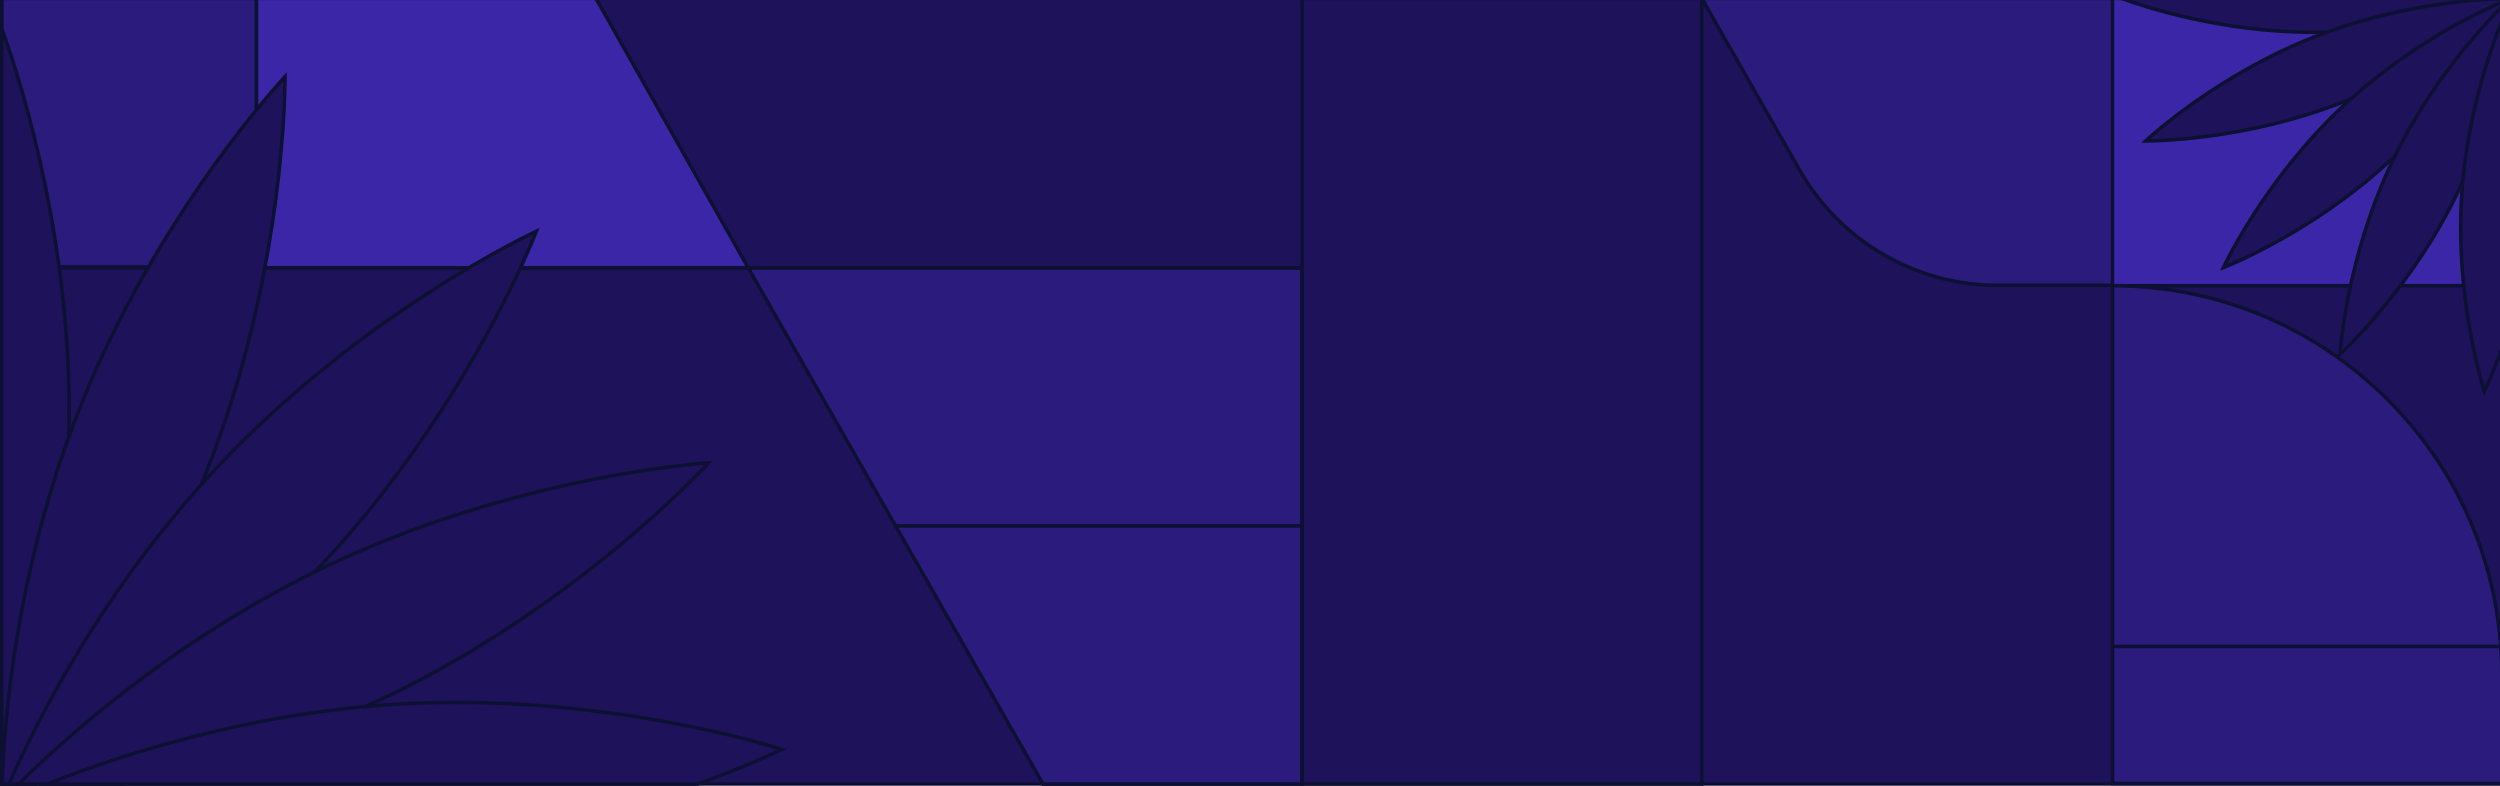 <svg width="1400" height="440" viewBox="0 0 1400 440" fill="none" xmlns="http://www.w3.org/2000/svg">
<g clip-path="url(#clip0_1985_71188)">
<path d="M1 -0.919H1401V439.081H1V-0.919Z" fill="#1E125A"/>
<path d="M1402 440.081H0V-1.919H1402V440.081ZM2 438.081H1400V0.081H2V438.081Z" fill="#0D1033"/>
<path d="M953 -0.919H1401V159.782H1118.63C1072.87 159.782 1030.63 135.24 1007.96 95.489L953 -0.919Z" fill="#2B1B7C"/>
<path d="M1402 160.782H1118.63C1072.62 160.782 1029.88 135.953 1007.09 95.984L951.279 -1.919H1402V160.782ZM954.721 0.081L1008.83 94.994C1031.26 134.34 1073.34 158.782 1118.63 158.782H1400V0.081H954.721Z" fill="#0D1033"/>
<path d="M1183 -0.906H1401V160H1183V-0.906Z" fill="#3B26A8"/>
<path d="M1402 161H1182V-1.906H1402V161ZM1184 159H1400V0.094H1184V159Z" fill="#0D1033"/>
<path d="M418.99 150H143.554V-0.919H333.73L418.99 150Z" fill="#3B26A8"/>
<path d="M420.704 151H142.554V-1.919H334.314L420.704 151ZM144.554 149H417.276L333.146 0.081H144.554V149Z" fill="#0D1033"/>
<path d="M1183 438.753V160C1303.4 160 1401 257.602 1401 378V438.753H1183Z" fill="#2B1B7C"/>
<path d="M1402 439.753H1182V159H1183C1241.5 159 1296.49 181.78 1337.86 223.144C1379.22 264.507 1402 319.503 1402 378V439.753ZM1184 437.753H1400V378C1400 320.037 1377.43 265.543 1336.44 224.558C1295.69 183.807 1241.59 161.26 1184 161.002V437.753Z" fill="#0D1033"/>
<path d="M1401 361H1183V363H1401V361Z" fill="#0D1033"/>
<path d="M729.167 149.984H418.99L501.554 294.532H729.167V149.984Z" fill="#2B1B7C"/>
<path d="M730.167 295.533H500.974L500.686 295.029L417.268 148.984H730.167V295.533ZM502.134 293.533H728.167V150.984H420.713L502.134 293.533Z" fill="#0D1033"/>
<path d="M501.554 294.532L584.117 439.081H729.167V294.532H501.554Z" fill="#2B1B7C"/>
<path d="M730.167 440.081H583.536L583.248 439.577L499.831 293.533H730.167V440.081ZM584.696 438.081H728.167V295.533H503.276L584.696 438.081Z" fill="#0D1033"/>
<path d="M1 -0.919H143.554V149.5H1V-0.919Z" fill="#2B1B7C"/>
<path d="M144.554 150.5H0V-1.919H144.554V150.5ZM2 148.5H142.554V0.081H2V148.5Z" fill="#0D1033"/>
<path d="M729 149H1V151H729V149Z" fill="#0D1033"/>
<path d="M1 16.179V439.081H2.964C12.674 411.55 38.736 328.514 38.736 230.349C38.736 124.468 8.418 36.192 1 16.179Z" fill="#1E125A"/>
<path d="M3.672 440.081H0V10.604L1.938 15.832C8.25 32.861 39.736 123.236 39.736 230.349C39.736 327.354 14.68 408.869 3.907 439.414L3.672 440.081ZM2 438.081H2.256C13.118 407.128 37.736 326.348 37.736 230.349C37.736 132.029 11.125 47.866 2 21.904V438.081Z" fill="#0D1033"/>
<path d="M9.653 439.081C30.093 415.213 82.443 349.038 117.043 260.478C160.825 148.415 159.592 42.965 159.592 42.965C159.592 42.965 87.373 119.205 43.591 231.268C7.694 323.148 2.059 410.567 1.193 439.081H9.653Z" fill="#1E125A"/>
<path d="M10.113 440.081H0.162L0.193 439.051C1.179 406.627 7.288 321.439 42.659 230.904C86.012 119.943 158.143 43.041 158.866 42.277L160.562 40.485L160.592 42.953C160.604 44.01 161.326 149.881 117.975 260.842C83.417 349.294 31.241 415.411 10.413 439.731L10.113 440.081ZM2.226 438.081H9.192C30.151 413.559 81.829 347.861 116.111 260.114C155.568 159.122 158.397 62.37 158.582 45.544C147.312 58 83.969 130.667 44.523 231.632C9.633 320.935 3.305 405.017 2.226 438.081Z" fill="#0D1033"/>
<path d="M19.978 439.081C52.103 421.639 119.682 380.679 180.011 316.328C262.681 228.147 300.412 129.449 300.412 129.449C300.412 129.449 204.109 173.72 121.439 261.901C54.278 333.54 16.776 412.12 5.069 439.081H19.978Z" fill="#1E125A"/>
<path d="M20.232 440.081H3.545L4.152 438.683C17.075 408.922 54.302 332.053 120.71 261.217C202.566 173.903 299.029 128.984 299.994 128.541L302.222 127.517L301.347 129.806C300.968 130.795 262.598 229.698 180.74 317.012C121.063 380.668 54.702 421.366 20.456 439.96L20.232 440.081ZM6.597 438.081H19.725C53.93 419.489 119.928 378.956 179.281 315.644C253.813 236.143 292.173 147.013 298.53 131.459C283.408 138.831 196.717 183.068 122.169 262.585C56.989 332.11 20.013 407.466 6.597 438.081Z" fill="#0D1033"/>
<path d="M68.147 439.081C108.208 430.993 161.753 416.398 216.166 390.334C325.474 337.977 396.876 259.175 396.876 259.175C396.876 259.175 291.056 265.262 181.749 317.619C95.697 358.838 33.148 416.435 10.423 439.081H68.147Z" fill="#1E125A"/>
<path d="M68.247 440.081H8.003L9.717 438.373C32.643 415.527 95.256 357.94 181.317 316.717C289.55 264.875 395.759 258.237 396.818 258.176L399.257 258.036L397.617 259.846C396.901 260.636 324.831 339.394 216.598 391.236C160.245 418.229 104.873 432.687 68.346 440.062L68.247 440.081ZM12.852 438.081H68.047C104.465 430.722 159.618 416.312 215.734 389.432C314.352 342.195 382.823 272.57 394.4 260.359C377.657 261.706 280.768 271.299 182.181 318.521C98.465 358.621 37.006 414.256 12.852 438.081Z" fill="#0D1033"/>
<path d="M390.449 439.081C420.221 428.46 437.902 419.714 437.902 419.714C437.902 419.714 337.353 386.296 216.717 394.693C133.543 400.483 62.541 424.637 26.461 439.081H390.449Z" fill="#1E125A"/>
<path d="M390.622 440.081H21.273L26.089 438.153C61.312 424.051 132.906 399.525 216.647 393.695C336.104 385.378 437.211 418.43 438.218 418.765L440.525 419.532L438.346 420.61C438.168 420.698 420.271 429.504 390.785 440.023L390.622 440.081ZM31.714 438.081H390.276C413.533 429.777 429.509 422.562 435.18 419.905C419.169 414.986 325.617 388.117 216.786 395.69C137.016 401.244 68.298 423.821 31.714 438.081Z" fill="#0D1033"/>
<path d="M1188.05 -0.919H1401V0.07C1387.14 4.959 1345.32 18.083 1295.89 18.083C1242.58 18.083 1198.13 2.816 1188.05 -0.919Z" fill="#1E125A"/>
<path d="M1295.89 19.083C1243.23 19.083 1199.77 4.491 1187.7 0.019L1182.47 -1.919H1402V0.778L1401.33 1.013C1385.93 6.446 1344.81 19.083 1295.89 19.083ZM1193.9 0.081C1209.5 5.333 1249.57 17.083 1295.89 17.083C1341.83 17.083 1380.84 5.871 1397.91 0.081H1193.9Z" fill="#0D1033"/>
<path d="M1401 3.438C1388.98 13.731 1355.66 40.091 1311.07 57.514C1254.64 79.56 1201.54 78.939 1201.54 78.939C1201.54 78.939 1239.93 42.574 1296.36 20.527C1342.62 2.452 1386.64 -0.386 1401 -0.822V3.438Z" fill="#1E125A"/>
<path d="M1201.82 79.94C1201.65 79.94 1201.55 79.939 1201.53 79.939L1199.06 79.911L1200.85 78.213C1201.24 77.849 1240.03 41.46 1295.99 19.596C1341.66 1.755 1384.62 -1.325 1400.97 -1.821L1402 -1.852V3.898L1401.65 4.197C1389.38 14.702 1356.04 41.016 1311.43 58.445C1257.64 79.46 1206.21 79.94 1201.82 79.94ZM1400 0.212C1386.06 0.709 1342.18 3.698 1296.72 21.459C1248.15 40.435 1212.62 70.397 1204.16 77.914C1215.51 77.683 1262.13 75.558 1310.7 56.582C1354.61 39.427 1387.54 13.607 1400 2.977V0.212Z" fill="#0D1033"/>
<path d="M1401 8.637C1392.22 24.814 1371.59 58.843 1339.19 89.221C1294.78 130.849 1245.09 149.849 1245.09 149.849C1245.09 149.849 1267.38 101.356 1311.78 59.728C1347.86 25.909 1387.42 7.025 1401 1.13V8.637Z" fill="#1E125A"/>
<path d="M1243.15 151.658L1244.18 149.431C1244.4 148.944 1267.06 100.282 1311.1 58.998C1346.83 25.503 1385.59 6.729 1400.6 0.213L1402 -0.394V8.891L1401.88 9.114C1392.5 26.386 1371.98 59.853 1339.87 89.951C1295.83 131.235 1245.94 150.592 1245.44 150.783L1243.15 151.658ZM1400 2.66C1384.19 9.649 1346.91 28.169 1312.47 60.457C1274.21 96.322 1252.19 137.782 1247.13 147.937C1257.58 143.551 1300.26 124.346 1338.5 88.492C1370.26 58.716 1390.62 25.612 1400 8.383V2.66Z" fill="#0D1033"/>
<path d="M1401 32.893C1396.93 53.066 1389.58 80.027 1376.45 107.427C1350.09 162.468 1310.41 198.423 1310.41 198.423C1310.41 198.423 1313.47 145.137 1339.84 90.096C1360.59 46.765 1389.6 15.269 1401 3.826V32.893Z" fill="#1E125A"/>
<path d="M1309.27 200.804L1309.41 198.365C1309.44 197.83 1312.79 144.251 1338.94 89.664C1359.73 46.259 1388.77 14.682 1400.29 3.12L1402 1.406L1401.98 33.09C1398.26 51.51 1390.97 79.433 1377.36 107.859C1351.21 162.446 1311.48 198.803 1311.08 199.164L1309.27 200.804ZM1400 6.264C1387.59 18.966 1360.44 49.406 1340.74 90.528C1318.02 137.962 1312.63 184.619 1311.61 195.908C1319.78 188.018 1352.83 154.439 1375.55 106.995C1389.05 78.805 1396.3 51.102 1400 32.792V6.264Z" fill="#0D1033"/>
<path d="M1401 195.186C1395.65 210.178 1391.25 219.081 1391.25 219.081C1391.25 219.081 1374.42 168.45 1378.65 107.704C1381.56 65.822 1393.73 30.07 1401 11.902V195.186Z" fill="#1E125A"/>
<path d="M1391.07 221.704L1390.3 219.396C1390.13 218.888 1373.46 167.881 1377.65 107.635C1380.59 65.398 1392.96 29.293 1400.07 11.53L1402 6.713V195.359L1401.94 195.522C1396.64 210.396 1392.19 219.435 1392.14 219.524L1391.07 221.704ZM1400 17.22C1392.82 36.139 1382.32 69.416 1379.65 107.773C1376 160.148 1388.22 205.486 1391.44 216.317C1393.06 212.772 1396.32 205.322 1400 195.013V17.22Z" fill="#0D1033"/>
<path d="M954 440.081H728.167V-1.919H954V440.081ZM730.167 438.081H952V0.081H730.167V438.081Z" fill="#0D1033"/>
</g>
<defs>
<clipPath id="clip0_1985_71188">
<rect width="1400" height="440" fill="white"/>
</clipPath>
</defs>
</svg>
